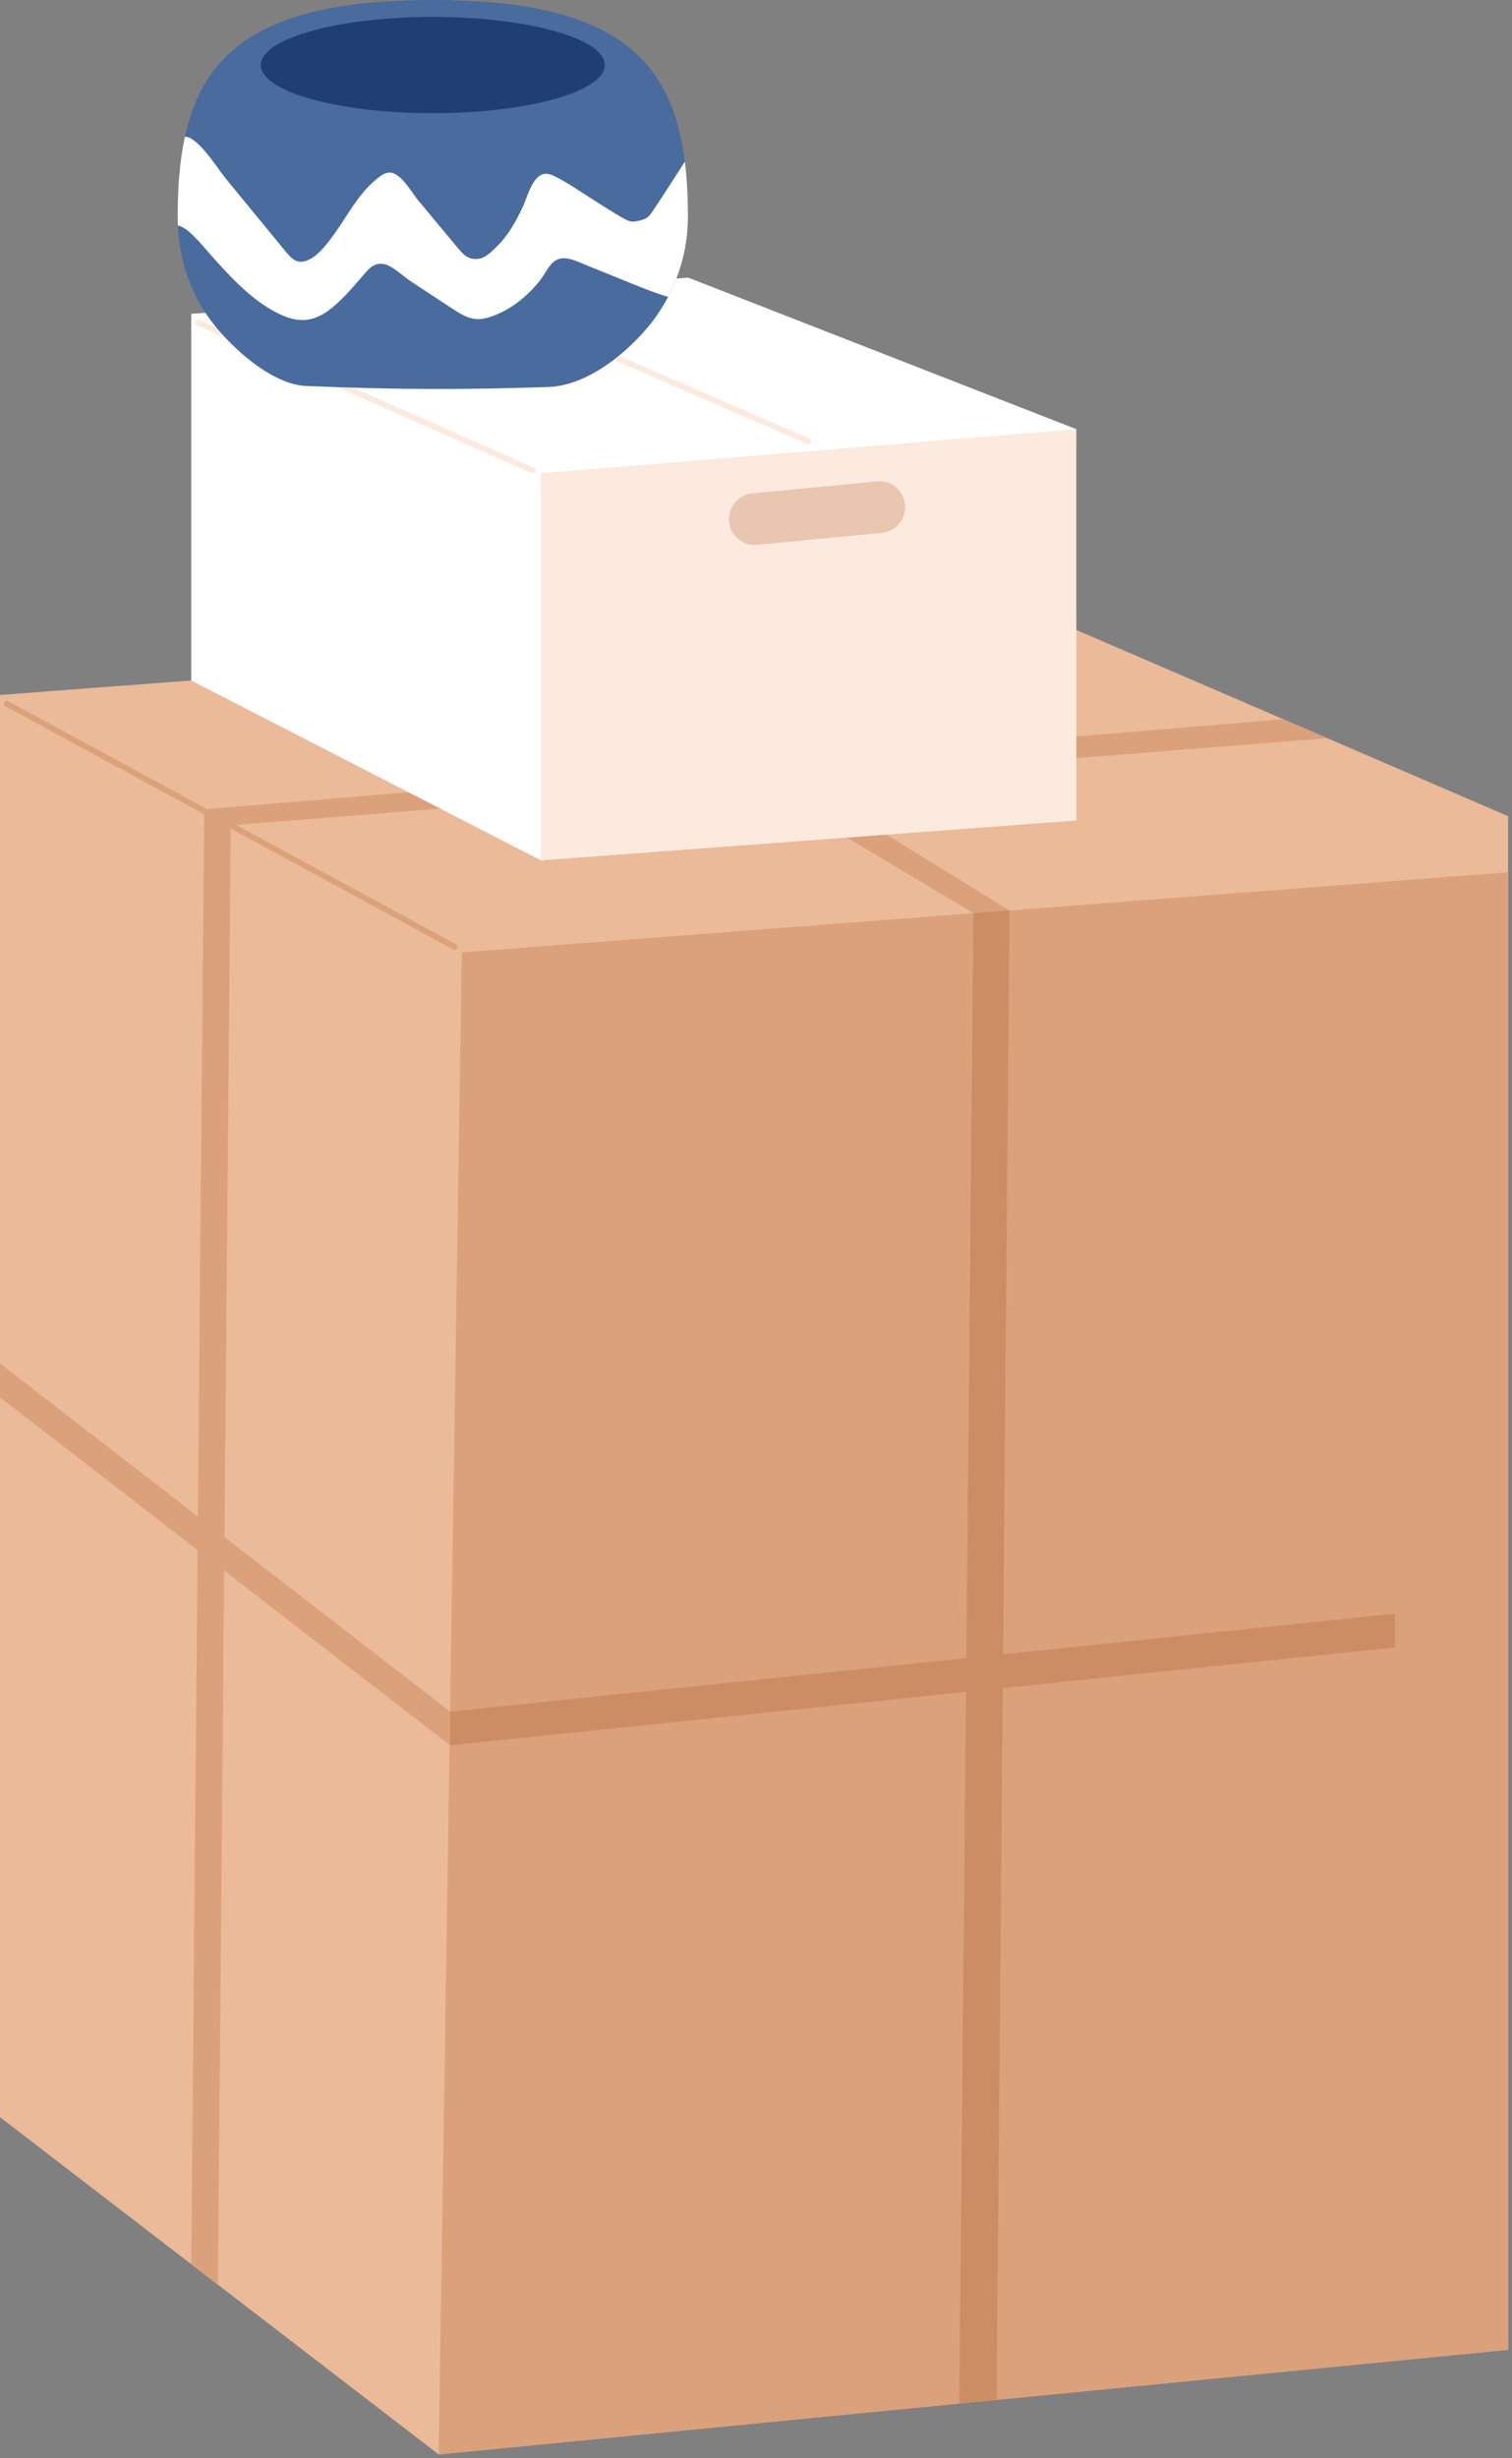 <svg width="192" height="312" viewBox="0 0 192 312" fill="none" xmlns="http://www.w3.org/2000/svg">
<rect x="0" y="0" width="192" height="312" fill="#808080" stroke="none"/>
<path d="M191.511 103.59V298.228L55.703 311.512L27.671 289.964L24.286 287.366L0 268.703V88.201L68.67 83.02L74.689 82.571L132.607 78.2L162.942 91.277L168.55 93.691L191.511 103.59Z" fill="#EBBA99"/>
<path d="M168.55 93.691L101.374 99.027H101.367L96.112 99.439H96.105L29.297 104.745L26.287 102.692L92.315 97.172H92.322L97.65 96.731L162.942 91.278L168.55 93.691Z" fill="#DBA17B"/>
<path d="M128.185 115.556L126.352 119.434L123.607 115.902L96.105 99.439L92.315 97.172L68.67 83.02L74.69 82.571L97.651 96.731L101.375 99.027L128.185 115.556Z" fill="#DBA17B"/>
<path d="M191.511 110.706V298.228L126.558 304.579L121.812 305.043L55.703 311.512L58.647 120.877L123.607 115.902L128.185 115.556L191.511 110.706Z" fill="#DBA17B"/>
<path d="M57.726 120.538C57.667 120.538 57.608 120.523 57.549 120.494L0.699 89.644C0.522 89.548 0.456 89.32 0.552 89.143C0.647 88.966 0.875 88.9 1.052 88.996L57.903 119.846C58.079 119.942 58.145 120.17 58.05 120.347C57.983 120.472 57.858 120.538 57.726 120.538Z" fill="#DBA17B"/>
<path d="M29.297 104.745L28.502 195.081L28.465 199.342L27.67 289.964L24.285 287.366L25.095 196.736L25.131 192.475L25.926 103.332L29.297 104.745Z" fill="#DBA17B"/>
<path d="M104.193 253.579L101.028 255.412L28.466 199.341L25.095 196.736L0 177.344V173.047L25.132 192.475L28.503 195.08L104.193 253.579Z" fill="#DBA17B"/>
<path d="M57.16 217.232L177.131 204.802V209.085L57.16 221.515V217.232Z" fill="#CC8D64"/>
<path d="M128.184 115.556L126.557 304.58L121.811 305.043L123.606 115.902L128.184 115.556Z" fill="#CC8D64"/>
<path d="M136.654 54.459V104.12L68.669 109.183L24.285 86.369V39.829L87.391 35.237L136.654 54.459Z" fill="white"/>
<path d="M136.655 54.459V104.12L68.67 109.183V60.067L136.655 54.459Z" fill="#FCEADE"/>
<path d="M67.662 60.067C67.611 60.067 67.559 60.059 67.515 60.037L25.015 41.271C24.831 41.19 24.743 40.969 24.831 40.785C24.912 40.601 25.133 40.513 25.317 40.594L67.817 59.36C68.001 59.441 68.089 59.662 68.001 59.846C67.942 59.986 67.802 60.067 67.662 60.067Z" fill="#FCEADE"/>
<path d="M111.98 67.625L96.164 69.148C94.361 69.325 92.764 68 92.588 66.197C92.411 64.394 93.736 62.797 95.539 62.62L111.354 61.097C113.157 60.92 114.754 62.245 114.931 64.048C115.107 65.851 113.783 67.448 111.98 67.625Z" fill="#E8C6B0"/>
<path d="M102.663 56.387C102.612 56.387 102.568 56.38 102.516 56.358L61.444 38.511C61.26 38.43 61.172 38.217 61.253 38.026C61.334 37.842 61.554 37.753 61.738 37.834L102.811 55.68C102.995 55.761 103.083 55.975 103.002 56.166C102.943 56.306 102.803 56.387 102.663 56.387Z" fill="#FCEADE"/>
<path d="M87.357 27.487C87.357 31.071 86.481 34.552 84.84 37.672C84.097 39.085 83.207 40.417 82.162 41.646C79.21 45.135 74.383 48.961 69.621 49.116C58.825 49.469 50.546 49.469 39.154 48.998C38.779 48.983 38.396 48.961 38.013 48.895C33.943 48.196 29.572 44.2 27.195 41.227C24.303 37.613 22.794 33.198 22.588 28.613C22.566 28.238 22.559 27.862 22.559 27.487C22.559 23.741 22.823 20.356 23.479 17.346C25.966 5.998 34.076 0 54.954 0C77.606 0 85.267 7.109 86.967 20.503C87.239 22.667 87.357 25 87.357 27.487Z" fill="#496B9E"/>
<path d="M54.962 14.365C67.021 14.365 76.797 11.63 76.797 8.257C76.797 4.883 67.021 2.149 54.962 2.149C42.903 2.149 33.127 4.883 33.127 8.257C33.127 11.63 42.903 14.365 54.962 14.365Z" fill="#1F3E73"/>
<path d="M86.967 20.503C86.768 20.82 86.562 21.136 86.364 21.453C85.289 23.116 84.23 24.794 83.118 26.435C82.478 27.377 82.382 27.701 81.227 27.995C80.108 28.275 79.851 28.091 78.887 27.554C77.827 26.957 76.797 26.266 75.759 25.625C74.037 24.558 72.329 23.322 70.519 22.41C69.614 21.946 68.849 21.865 68.127 22.66C67.23 23.639 66.84 25.346 66.258 26.531C65.456 28.194 64.529 29.835 63.226 31.152C62.689 31.69 61.761 32.646 60.981 32.808C59.392 33.132 58.73 32.183 57.854 31.138C56.294 29.268 54.733 27.392 53.181 25.523C52.32 24.492 51.319 22.623 50.082 22.041C49.133 21.593 48.294 22.329 47.595 22.917C45.475 24.728 44.18 27.252 42.598 29.489C41.73 30.703 40.567 32.344 39.154 32.992C37.667 33.677 36.953 32.749 36.07 31.675C35.297 30.74 34.532 29.806 33.759 28.864C32.14 26.899 30.521 24.926 28.91 22.962C27.57 21.335 26.201 18.973 24.494 17.729C24.17 17.494 23.832 17.368 23.479 17.346C22.823 20.356 22.559 23.741 22.559 27.487C22.559 27.863 22.566 28.238 22.588 28.613C23.022 28.724 23.464 28.959 23.913 29.335C25.237 30.461 26.363 31.94 27.534 33.22C29.727 35.627 32.052 38.048 34.959 39.593C37.726 41.065 39.779 41.029 42.237 39.005C43.658 37.835 44.835 36.422 46.035 35.038C46.837 34.118 47.44 33.257 48.853 33.537C49.81 33.728 51.37 35.193 52.187 35.722C53.902 36.856 55.617 37.982 57.339 39.108C58.722 40.013 59.922 40.793 61.622 40.396C64.396 39.733 67.023 37.651 68.701 35.413C69.114 34.861 69.43 34.228 69.857 33.691C71.137 32.05 72.808 32.992 74.339 33.61C76.362 34.427 78.386 35.252 80.417 36.068C81.867 36.65 83.332 37.246 84.84 37.673C86.481 34.552 87.357 31.071 87.357 27.487C87.357 25 87.239 22.667 86.967 20.503Z" fill="white"/>
</svg>
